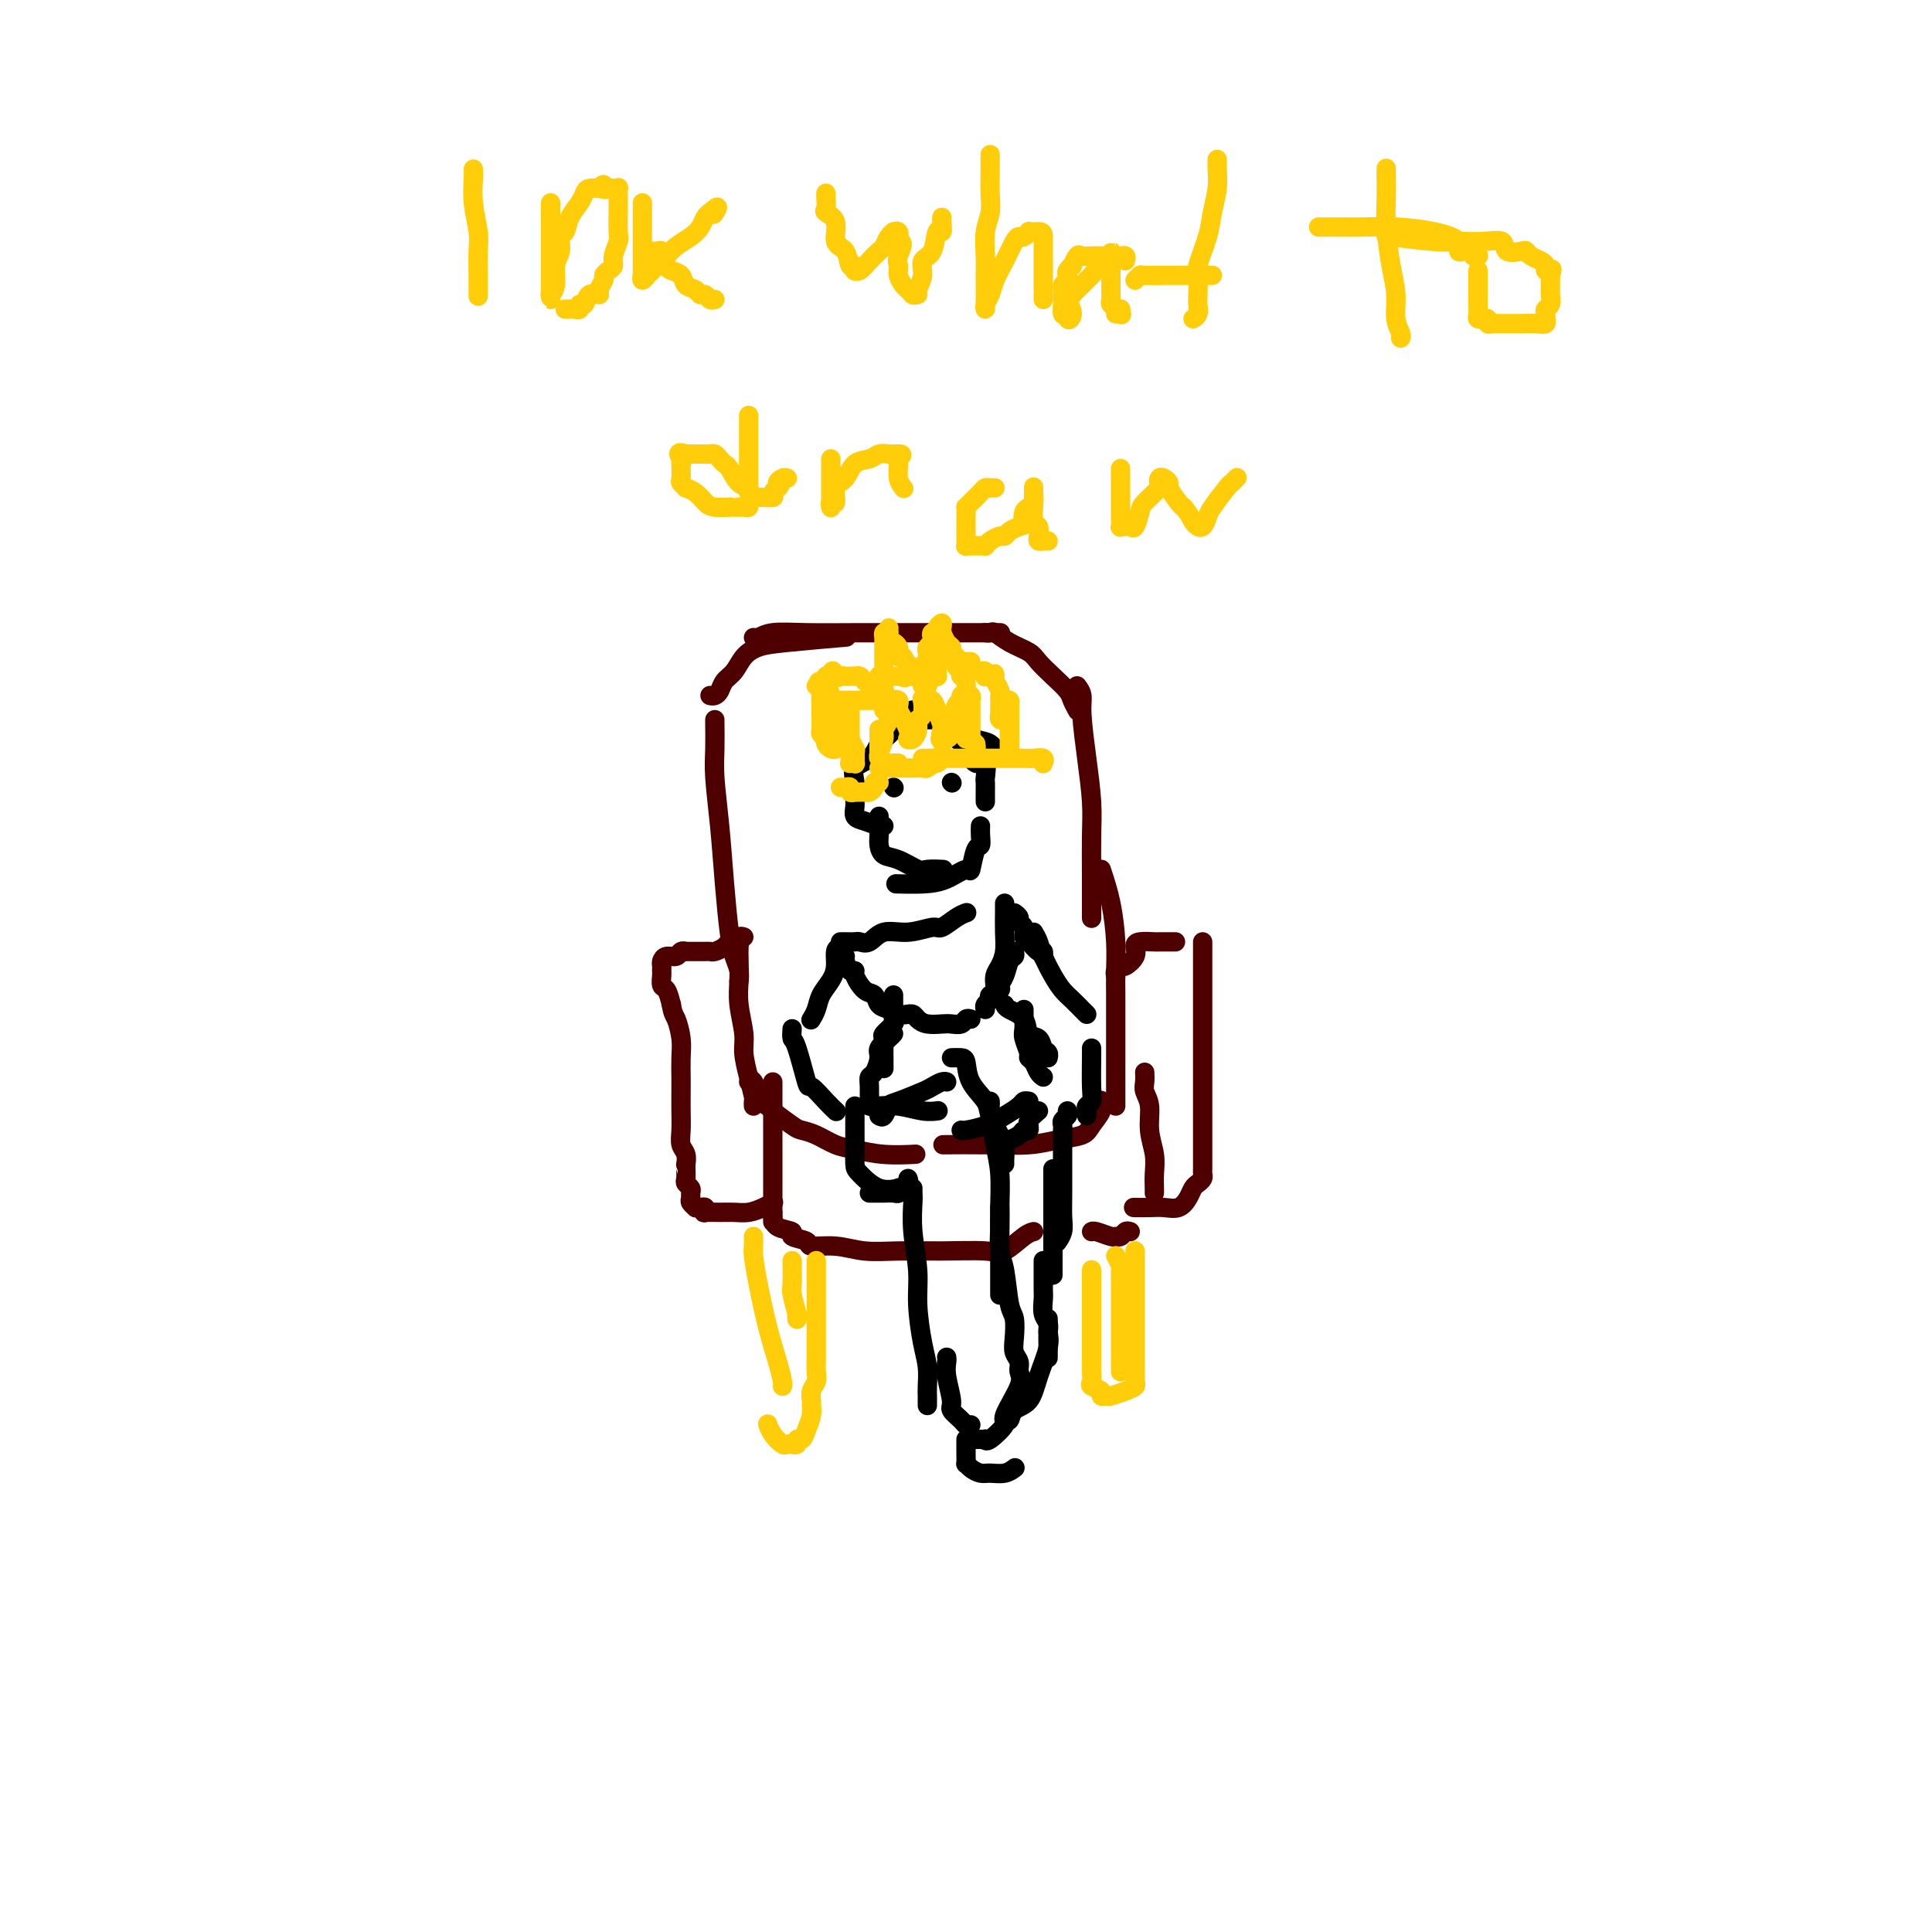 <svg viewBox='0 0 400 400' version='1.1' xmlns='http://www.w3.org/2000/svg' xmlns:xlink='http://www.w3.org/1999/xlink'><g fill='none' stroke='#4E0000' stroke-width='4' stroke-linecap='round' stroke-linejoin='round'><path d='M147,144c0.327,0.063 0.653,0.127 1,0c0.347,-0.127 0.714,-0.443 1,-1c0.286,-0.557 0.491,-1.353 1,-2c0.509,-0.647 1.322,-1.144 2,-2c0.678,-0.856 1.220,-2.072 2,-3c0.780,-0.928 1.797,-1.568 3,-2c1.203,-0.432 2.593,-0.655 6,-1c3.407,-0.345 8.831,-0.813 11,-1c2.169,-0.187 1.085,-0.094 0,0'/><path d='M156,132c0.227,0.113 0.454,0.226 1,0c0.546,-0.226 1.412,-0.793 3,-1c1.588,-0.207 3.899,-0.056 7,0c3.101,0.056 6.992,0.015 11,0c4.008,-0.015 8.132,-0.004 12,0c3.868,0.004 7.480,0.001 10,0c2.520,-0.001 3.948,-0.000 5,0c1.052,0.000 1.729,0.000 2,0c0.271,-0.000 0.135,-0.000 0,0'/><path d='M204,131c-0.099,-0.013 -0.199,-0.025 0,0c0.199,0.025 0.696,0.089 1,0c0.304,-0.089 0.416,-0.331 1,0c0.584,0.331 1.642,1.233 3,2c1.358,0.767 3.018,1.398 4,2c0.982,0.602 1.286,1.174 2,2c0.714,0.826 1.838,1.906 3,3c1.162,1.094 2.363,2.200 3,3c0.637,0.800 0.710,1.292 1,2c0.290,0.708 0.797,1.631 1,2c0.203,0.369 0.101,0.185 0,0'/><path d='M223,142c0.445,0.604 0.890,1.208 1,2c0.110,0.792 -0.114,1.773 0,4c0.114,2.227 0.566,5.701 1,9c0.434,3.299 0.848,6.424 1,9c0.152,2.576 0.041,4.603 0,7c-0.041,2.397 -0.011,5.164 0,8c0.011,2.836 0.003,5.739 0,7c-0.003,1.261 -0.001,0.878 0,1c0.001,0.122 0.000,0.749 0,1c-0.000,0.251 -0.000,0.125 0,0'/><path d='M228,180c0.732,2.204 1.464,4.407 2,7c0.536,2.593 0.876,5.575 1,8c0.124,2.425 0.033,4.293 0,6c-0.033,1.707 -0.009,3.252 0,5c0.009,1.748 0.002,3.698 0,6c-0.002,2.302 -0.001,4.957 0,7c0.001,2.043 0.000,3.476 0,5c-0.000,1.524 -0.000,3.141 0,4c0.000,0.859 0.000,0.960 0,1c-0.000,0.040 -0.000,0.020 0,0'/><path d='M228,228c-0.053,-0.150 -0.106,-0.300 0,0c0.106,0.300 0.370,1.051 0,2c-0.370,0.949 -1.375,2.097 -2,3c-0.625,0.903 -0.869,1.563 -2,2c-1.131,0.437 -3.148,0.653 -5,1c-1.852,0.347 -3.538,0.825 -6,1c-2.462,0.175 -5.701,0.047 -9,0c-3.299,-0.047 -6.657,-0.013 -8,0c-1.343,0.013 -0.672,0.007 0,0'/><path d='M148,149c0.002,0.006 0.003,0.012 0,0c-0.003,-0.012 -0.012,-0.041 0,1c0.012,1.041 0.045,3.152 0,5c-0.045,1.848 -0.167,3.432 0,6c0.167,2.568 0.623,6.119 1,10c0.377,3.881 0.675,8.091 1,12c0.325,3.909 0.675,7.517 1,10c0.325,2.483 0.623,3.841 1,5c0.377,1.159 0.832,2.120 1,3c0.168,0.880 0.048,1.680 0,2c-0.048,0.320 -0.024,0.160 0,0'/><path d='M152,195c0.422,-0.047 0.844,-0.094 1,0c0.156,0.094 0.046,0.328 0,1c-0.046,0.672 -0.027,1.781 0,3c0.027,1.219 0.063,2.548 0,4c-0.063,1.452 -0.223,3.027 0,5c0.223,1.973 0.830,4.346 1,6c0.170,1.654 -0.098,2.591 0,4c0.098,1.409 0.562,3.292 1,5c0.438,1.708 0.849,3.241 1,4c0.151,0.759 0.041,0.743 0,1c-0.041,0.257 -0.012,0.788 0,1c0.012,0.212 0.006,0.106 0,0'/><path d='M155,224c0.226,-0.425 0.452,-0.849 1,0c0.548,0.849 1.416,2.973 2,4c0.584,1.027 0.882,0.957 1,1c0.118,0.043 0.054,0.201 1,1c0.946,0.799 2.901,2.241 4,3c1.099,0.759 1.341,0.834 2,1c0.659,0.166 1.736,0.423 3,1c1.264,0.577 2.714,1.475 4,2c1.286,0.525 2.406,0.677 4,1c1.594,0.323 3.660,0.818 6,1c2.340,0.182 4.954,0.052 6,0c1.046,-0.052 0.523,-0.026 0,0'/><path d='M160,224c0.000,0.316 0.000,0.631 0,1c0.000,0.369 0.000,0.791 0,2c0.000,1.209 0.000,3.205 0,5c0.000,1.795 0.000,3.387 0,5c0.000,1.613 0.000,3.245 0,5c0.000,1.755 0.000,3.633 0,5c0.000,1.367 0.000,2.222 0,3c0.000,0.778 0.000,1.479 0,2c0.000,0.521 0.000,0.863 0,1c-0.000,0.137 0.000,0.068 0,0'/><path d='M160,251c-0.016,0.220 -0.031,0.440 0,1c0.031,0.560 0.110,1.461 1,2c0.890,0.539 2.593,0.718 3,1c0.407,0.282 -0.480,0.668 0,1c0.480,0.332 2.326,0.611 3,1c0.674,0.389 0.174,0.889 1,1c0.826,0.111 2.977,-0.167 5,0c2.023,0.167 3.919,0.780 6,1c2.081,0.220 4.346,0.049 7,0c2.654,-0.049 5.696,0.025 9,0c3.304,-0.025 6.872,-0.150 9,0c2.128,0.150 2.818,0.576 4,0c1.182,-0.576 2.857,-2.155 4,-3c1.143,-0.845 1.755,-0.956 2,-1c0.245,-0.044 0.122,-0.022 0,0'/><path d='M237,222c0.033,0.678 0.065,1.356 0,2c-0.065,0.644 -0.228,1.253 0,2c0.228,0.747 0.846,1.632 1,3c0.154,1.368 -0.155,3.218 0,5c0.155,1.782 0.774,3.497 1,5c0.226,1.503 0.061,2.795 0,4c-0.061,1.205 -0.016,2.325 0,3c0.016,0.675 0.005,0.907 0,1c-0.005,0.093 -0.002,0.046 0,0'/><path d='M234,255c-0.338,-0.115 -0.675,-0.231 -1,0c-0.325,0.231 -0.637,0.808 -1,1c-0.363,0.192 -0.777,-0.001 -1,0c-0.223,0.001 -0.256,0.196 -1,0c-0.744,-0.196 -2.200,-0.784 -3,-1c-0.800,-0.216 -0.943,-0.062 -1,0c-0.057,0.062 -0.029,0.031 0,0'/><path d='M231,202c-0.099,-0.297 -0.199,-0.594 0,-1c0.199,-0.406 0.695,-0.922 1,-1c0.305,-0.078 0.418,0.280 1,0c0.582,-0.280 1.631,-1.199 2,-2c0.369,-0.801 0.057,-1.482 0,-2c-0.057,-0.518 0.139,-0.871 1,-1c0.861,-0.129 2.385,-0.035 3,0c0.615,0.035 0.319,0.009 1,0c0.681,-0.009 2.337,-0.003 3,0c0.663,0.003 0.331,0.001 0,0'/><path d='M249,195c0.000,1.655 0.000,3.310 0,5c-0.000,1.690 -0.000,3.414 0,6c0.000,2.586 0.000,6.034 0,9c-0.000,2.966 -0.000,5.452 0,8c0.000,2.548 0.000,5.160 0,7c-0.000,1.840 -0.000,2.909 0,4c0.000,1.091 0.000,2.204 0,3c-0.000,0.796 -0.000,1.274 0,2c0.000,0.726 0.001,1.700 0,2c-0.001,0.300 -0.003,-0.074 0,0c0.003,0.074 0.012,0.597 0,1c-0.012,0.403 -0.044,0.688 0,1c0.044,0.312 0.164,0.651 0,1c-0.164,0.349 -0.613,0.706 -1,1c-0.387,0.294 -0.711,0.524 -1,1c-0.289,0.476 -0.544,1.199 -1,2c-0.456,0.801 -1.114,1.679 -2,2c-0.886,0.321 -2.000,0.086 -3,0c-1.000,-0.086 -1.885,-0.023 -3,0c-1.115,0.023 -2.462,0.007 -3,0c-0.538,-0.007 -0.269,-0.003 0,0'/><path d='M154,194c-0.336,-0.119 -0.671,-0.238 -1,0c-0.329,0.238 -0.651,0.834 -1,1c-0.349,0.166 -0.724,-0.099 -1,0c-0.276,0.099 -0.451,0.562 -1,1c-0.549,0.438 -1.471,0.849 -2,1c-0.529,0.151 -0.665,0.040 -1,0c-0.335,-0.040 -0.868,-0.011 -1,0c-0.132,0.011 0.137,0.003 0,0c-0.137,-0.003 -0.681,-0.002 -1,0c-0.319,0.002 -0.413,0.005 -1,0c-0.587,-0.005 -1.666,-0.016 -2,0c-0.334,0.016 0.079,0.060 0,0c-0.079,-0.060 -0.648,-0.223 -1,0c-0.352,0.223 -0.487,0.834 -1,1c-0.513,0.166 -1.405,-0.111 -2,0c-0.595,0.111 -0.892,0.611 -1,1c-0.108,0.389 -0.026,0.666 0,1c0.026,0.334 -0.004,0.725 0,1c0.004,0.275 0.042,0.435 0,1c-0.042,0.565 -0.165,1.537 0,2c0.165,0.463 0.619,0.418 1,1c0.381,0.582 0.691,1.791 1,3'/><path d='M139,208c0.321,2.034 0.622,2.119 1,3c0.378,0.881 0.833,2.560 1,4c0.167,1.440 0.045,2.643 0,4c-0.045,1.357 -0.013,2.867 0,4c0.013,1.133 0.007,1.889 0,3c-0.007,1.111 -0.016,2.579 0,4c0.016,1.421 0.057,2.797 0,4c-0.057,1.203 -0.211,2.233 0,3c0.211,0.767 0.789,1.270 1,2c0.211,0.730 0.056,1.687 0,2c-0.056,0.313 -0.011,-0.018 0,0c0.011,0.018 -0.011,0.386 0,1c0.011,0.614 0.056,1.474 0,2c-0.056,0.526 -0.212,0.718 0,1c0.212,0.282 0.793,0.654 1,1c0.207,0.346 0.041,0.667 0,1c-0.041,0.333 0.044,0.678 0,1c-0.044,0.322 -0.219,0.621 0,1c0.219,0.379 0.830,0.837 1,1c0.170,0.163 -0.100,0.029 0,0c0.100,-0.029 0.572,0.045 1,0c0.428,-0.045 0.814,-0.208 1,0c0.186,0.208 0.174,0.789 0,1c-0.174,0.211 -0.510,0.054 0,0c0.510,-0.054 1.867,-0.004 3,0c1.133,0.004 2.041,-0.038 3,0c0.959,0.038 1.968,0.154 3,0c1.032,-0.154 2.085,-0.580 3,-1c0.915,-0.420 1.690,-0.834 2,-1c0.310,-0.166 0.155,-0.083 0,0'/></g>
<g fill='none' stroke='#000000' stroke-width='4' stroke-linecap='round' stroke-linejoin='round'><path d='M189,147c-0.212,0.354 -0.423,0.709 -1,1c-0.577,0.291 -1.518,0.519 -2,1c-0.482,0.481 -0.505,1.216 -1,2c-0.495,0.784 -1.464,1.616 -2,2c-0.536,0.384 -0.641,0.319 -1,1c-0.359,0.681 -0.971,2.107 -2,3c-1.029,0.893 -2.473,1.251 -3,2c-0.527,0.749 -0.136,1.888 0,3c0.136,1.112 0.019,2.197 0,3c-0.019,0.803 0.062,1.326 0,2c-0.062,0.674 -0.265,1.501 0,2c0.265,0.499 0.999,0.670 2,1c1.001,0.330 2.270,0.820 3,1c0.730,0.180 0.923,0.052 1,0c0.077,-0.052 0.039,-0.026 0,0'/><path d='M189,149c0.210,0.000 0.420,0.000 1,0c0.580,-0.000 1.530,-0.002 2,0c0.470,0.002 0.461,0.006 1,0c0.539,-0.006 1.628,-0.023 2,0c0.372,0.023 0.029,0.085 0,0c-0.029,-0.085 0.257,-0.316 1,0c0.743,0.316 1.943,1.181 3,2c1.057,0.819 1.970,1.593 3,2c1.030,0.407 2.178,0.449 3,1c0.822,0.551 1.320,1.612 1,2c-0.320,0.388 -1.457,0.104 -2,0c-0.543,-0.104 -0.492,-0.028 -1,0c-0.508,0.028 -1.574,0.008 -2,0c-0.426,-0.008 -0.213,-0.004 0,0'/><path d='M195,150c-0.066,0.330 -0.131,0.661 0,1c0.131,0.339 0.459,0.687 1,1c0.541,0.313 1.294,0.592 2,1c0.706,0.408 1.366,0.945 2,2c0.634,1.055 1.242,2.629 2,3c0.758,0.371 1.667,-0.462 2,0c0.333,0.462 0.089,2.219 0,3c-0.089,0.781 -0.024,0.588 0,1c0.024,0.412 0.006,1.430 0,2c-0.006,0.570 -0.002,0.692 0,1c0.002,0.308 0.000,0.802 0,1c-0.000,0.198 -0.000,0.099 0,0'/><path d='M203,171c-0.023,0.616 -0.045,1.231 0,2c0.045,0.769 0.158,1.691 0,2c-0.158,0.309 -0.588,0.006 -1,1c-0.412,0.994 -0.805,3.286 -1,4c-0.195,0.714 -0.193,-0.148 -1,0c-0.807,0.148 -2.422,1.308 -4,2c-1.578,0.692 -3.117,0.917 -5,1c-1.883,0.083 -4.109,0.024 -5,0c-0.891,-0.024 -0.445,-0.012 0,0'/><path d='M182,169c0.001,0.894 0.002,1.788 0,2c-0.002,0.212 -0.007,-0.257 0,0c0.007,0.257 0.026,1.239 0,2c-0.026,0.761 -0.097,1.300 0,2c0.097,0.700 0.363,1.561 1,2c0.637,0.439 1.645,0.457 3,1c1.355,0.543 3.056,1.609 4,2c0.944,0.391 1.129,0.105 2,0c0.871,-0.105 2.427,-0.028 3,0c0.573,0.028 0.164,0.008 0,0c-0.164,-0.008 -0.082,-0.004 0,0'/><path d='M174,195c0.215,-0.005 0.429,-0.009 1,0c0.571,0.009 1.498,0.032 2,0c0.502,-0.032 0.579,-0.118 1,0c0.421,0.118 1.186,0.440 2,0c0.814,-0.440 1.677,-1.641 3,-2c1.323,-0.359 3.104,0.124 5,0c1.896,-0.124 3.906,-0.857 5,-1c1.094,-0.143 1.273,0.302 2,0c0.727,-0.302 2.004,-1.350 3,-2c0.996,-0.650 1.713,-0.900 2,-1c0.287,-0.100 0.143,-0.050 0,0'/><path d='M208,187c-0.002,0.404 -0.003,0.808 0,1c0.003,0.192 0.011,0.173 0,1c-0.011,0.827 -0.041,2.501 0,4c0.041,1.499 0.155,2.822 0,4c-0.155,1.178 -0.577,2.211 -1,3c-0.423,0.789 -0.845,1.335 -1,2c-0.155,0.665 -0.042,1.448 0,2c0.042,0.552 0.012,0.872 0,1c-0.012,0.128 -0.006,0.064 0,0'/><path d='M175,198c-0.080,0.194 -0.159,0.389 0,1c0.159,0.611 0.557,1.640 1,2c0.443,0.360 0.930,0.051 1,0c0.070,-0.051 -0.276,0.157 0,1c0.276,0.843 1.176,2.321 2,3c0.824,0.679 1.573,0.560 2,1c0.427,0.440 0.531,1.438 1,2c0.469,0.562 1.301,0.687 2,1c0.699,0.313 1.265,0.815 2,1c0.735,0.185 1.639,0.053 2,0c0.361,-0.053 0.181,-0.026 0,0'/><path d='M210,197c0.092,0.386 0.184,0.772 0,1c-0.184,0.228 -0.646,0.299 -1,1c-0.354,0.701 -0.602,2.033 -1,3c-0.398,0.967 -0.948,1.568 -1,2c-0.052,0.432 0.392,0.694 0,1c-0.392,0.306 -1.622,0.657 -2,1c-0.378,0.343 0.094,0.680 0,1c-0.094,0.320 -0.756,0.625 -1,1c-0.244,0.375 -0.070,0.822 0,1c0.070,0.178 0.035,0.089 0,0'/><path d='M201,211c-0.359,-0.113 -0.719,-0.226 -1,0c-0.281,0.226 -0.485,0.790 -1,1c-0.515,0.210 -1.342,0.067 -2,0c-0.658,-0.067 -1.147,-0.056 -2,0c-0.853,0.056 -2.071,0.159 -3,0c-0.929,-0.159 -1.569,-0.579 -2,-1c-0.431,-0.421 -0.655,-0.844 -1,-1c-0.345,-0.156 -0.813,-0.045 -1,0c-0.187,0.045 -0.094,0.022 0,0'/><path d='M185,206c0.001,0.219 0.002,0.439 0,1c-0.002,0.561 -0.008,1.464 0,2c0.008,0.536 0.030,0.706 0,1c-0.030,0.294 -0.113,0.711 0,1c0.113,0.289 0.423,0.450 0,1c-0.423,0.550 -1.577,1.490 -2,2c-0.423,0.510 -0.113,0.589 0,1c0.113,0.411 0.030,1.154 0,2c-0.030,0.846 -0.008,1.794 0,2c0.008,0.206 0.002,-0.329 0,0c-0.002,0.329 -0.001,1.523 0,2c0.001,0.477 0.000,0.239 0,0'/><path d='M185,214c-0.190,0.234 -0.380,0.468 -1,1c-0.620,0.532 -1.669,1.362 -2,2c-0.331,0.638 0.055,1.082 0,2c-0.055,0.918 -0.550,2.308 -1,3c-0.450,0.692 -0.855,0.687 -1,1c-0.145,0.313 -0.031,0.945 0,2c0.031,1.055 -0.023,2.532 0,3c0.023,0.468 0.122,-0.072 0,0c-0.122,0.072 -0.465,0.755 0,1c0.465,0.245 1.740,0.052 2,0c0.260,-0.052 -0.494,0.039 0,0c0.494,-0.039 2.235,-0.206 4,0c1.765,0.206 3.552,0.786 5,1c1.448,0.214 2.557,0.061 3,0c0.443,-0.061 0.222,-0.031 0,0'/><path d='M212,209c0.002,0.896 0.005,1.792 0,2c-0.005,0.208 -0.016,-0.270 0,0c0.016,0.270 0.060,1.290 0,2c-0.060,0.710 -0.224,1.111 0,2c0.224,0.889 0.834,2.266 1,3c0.166,0.734 -0.113,0.824 0,1c0.113,0.176 0.618,0.439 1,1c0.382,0.561 0.641,1.420 1,2c0.359,0.580 0.817,0.880 1,1c0.183,0.120 0.092,0.060 0,0'/><path d='M208,208c0.099,0.283 0.197,0.566 1,1c0.803,0.434 2.310,1.019 3,2c0.690,0.981 0.563,2.358 1,3c0.437,0.642 1.438,0.551 2,1c0.563,0.449 0.687,1.440 1,2c0.313,0.560 0.815,0.689 1,1c0.185,0.311 0.053,0.803 0,1c-0.053,0.197 -0.026,0.098 0,0'/><path d='M215,230c-0.847,0.723 -1.694,1.447 -2,2c-0.306,0.553 -0.070,0.936 0,1c0.070,0.064 -0.027,-0.189 0,0c0.027,0.189 0.179,0.821 0,1c-0.179,0.179 -0.687,-0.096 -1,0c-0.313,0.096 -0.430,0.564 -1,1c-0.570,0.436 -1.591,0.839 -2,1c-0.409,0.161 -0.204,0.081 0,0'/><path d='M213,228c-0.376,-0.067 -0.752,-0.133 -1,0c-0.248,0.133 -0.368,0.467 -1,1c-0.632,0.533 -1.777,1.267 -3,2c-1.223,0.733 -2.524,1.464 -4,2c-1.476,0.536 -3.128,0.875 -4,1c-0.872,0.125 -0.963,0.036 -1,0c-0.037,-0.036 -0.018,-0.018 0,0'/><path d='M182,231c0.333,0.211 0.666,0.422 1,0c0.334,-0.422 0.671,-1.476 1,-2c0.329,-0.524 0.652,-0.519 2,-1c1.348,-0.481 3.720,-1.449 5,-2c1.280,-0.551 1.467,-0.684 2,-1c0.533,-0.316 1.413,-0.816 2,-1c0.587,-0.184 0.882,-0.053 1,0c0.118,0.053 0.059,0.026 0,0'/><path d='M197,219c0.739,-0.020 1.478,-0.040 2,0c0.522,0.040 0.826,0.139 1,1c0.174,0.861 0.218,2.485 1,4c0.782,1.515 2.300,2.920 3,4c0.700,1.080 0.580,1.834 1,3c0.420,1.166 1.381,2.743 2,4c0.619,1.257 0.898,2.193 1,3c0.102,0.807 0.027,1.484 0,2c-0.027,0.516 -0.007,0.870 0,1c0.007,0.130 0.002,0.037 0,0c-0.002,-0.037 -0.001,-0.019 0,0'/><path d='M205,228c0.022,0.342 0.044,0.684 0,1c-0.044,0.316 -0.155,0.607 0,2c0.155,1.393 0.578,3.889 1,6c0.422,2.111 0.845,3.838 1,6c0.155,2.162 0.041,4.759 0,7c-0.041,2.241 -0.011,4.126 0,5c0.011,0.874 0.003,0.735 0,2c-0.003,1.265 -0.001,3.933 0,5c0.001,1.067 0.000,0.533 0,1c-0.000,0.467 -0.000,1.933 0,3c0.000,1.067 0.000,1.733 0,2c-0.000,0.267 -0.000,0.133 0,0'/><path d='M207,250c0.024,1.193 0.049,2.387 0,4c-0.049,1.613 -0.170,3.646 0,5c0.170,1.354 0.633,2.029 1,4c0.367,1.971 0.638,5.238 1,7c0.362,1.762 0.814,2.019 1,3c0.186,0.981 0.106,2.685 0,4c-0.106,1.315 -0.237,2.240 0,3c0.237,0.760 0.840,1.353 1,2c0.160,0.647 -0.125,1.348 0,2c0.125,0.652 0.660,1.257 0,3c-0.660,1.743 -2.516,4.625 -3,6c-0.484,1.375 0.403,1.244 0,2c-0.403,0.756 -2.098,2.399 -3,3c-0.902,0.601 -1.012,0.161 -1,0c0.012,-0.161 0.148,-0.043 0,0c-0.148,0.043 -0.578,0.012 -1,0c-0.422,-0.012 -0.835,-0.003 -1,0c-0.165,0.003 -0.083,0.002 0,0'/><path d='M189,246c-0.009,0.324 -0.017,0.649 0,1c0.017,0.351 0.060,0.729 0,2c-0.060,1.271 -0.223,3.434 0,6c0.223,2.566 0.830,5.534 1,8c0.170,2.466 -0.098,4.429 0,7c0.098,2.571 0.562,5.749 1,8c0.438,2.251 0.849,3.573 1,5c0.151,1.427 0.040,2.957 0,4c-0.040,1.043 -0.011,1.599 0,2c0.011,0.401 0.003,0.646 0,1c-0.003,0.354 -0.001,0.815 0,1c0.001,0.185 0.000,0.092 0,0'/><path d='M196,281c0.034,0.222 0.069,0.444 0,1c-0.069,0.556 -0.240,1.445 0,3c0.240,1.555 0.891,3.776 1,5c0.109,1.224 -0.324,1.452 0,2c0.324,0.548 1.407,1.415 2,2c0.593,0.585 0.698,0.888 1,1c0.302,0.112 0.801,0.032 1,0c0.199,-0.032 0.100,-0.016 0,0'/><path d='M188,244c0.122,0.312 0.243,0.623 0,1c-0.243,0.377 -0.852,0.819 -1,1c-0.148,0.181 0.164,0.101 0,0c-0.164,-0.101 -0.803,-0.223 -1,0c-0.197,0.223 0.050,0.792 0,1c-0.050,0.208 -0.395,0.056 -1,0c-0.605,-0.056 -1.469,-0.015 -2,0c-0.531,0.015 -0.730,0.004 -1,0c-0.270,-0.004 -0.611,-0.001 -1,0c-0.389,0.001 -0.825,0.000 -1,0c-0.175,-0.000 -0.087,-0.000 0,0'/><path d='M177,229c-0.000,0.097 -0.000,0.194 0,1c0.000,0.806 0.001,2.322 0,3c-0.001,0.678 -0.003,0.519 0,1c0.003,0.481 0.012,1.603 0,3c-0.012,1.397 -0.045,3.068 0,4c0.045,0.932 0.167,1.126 1,2c0.833,0.874 2.378,2.428 4,3c1.622,0.572 3.321,0.164 4,0c0.679,-0.164 0.340,-0.082 0,0'/><path d='M221,230c0.113,0.335 0.227,0.669 0,1c-0.227,0.331 -0.793,0.658 -1,1c-0.207,0.342 -0.055,0.698 0,1c0.055,0.302 0.015,0.549 0,1c-0.015,0.451 -0.003,1.107 0,2c0.003,0.893 -0.003,2.022 0,4c0.003,1.978 0.015,4.803 0,7c-0.015,2.197 -0.055,3.764 0,5c0.055,1.236 0.207,2.140 0,3c-0.207,0.860 -0.773,1.674 -1,2c-0.227,0.326 -0.113,0.163 0,0'/><path d='M218,242c0.000,0.746 0.000,1.491 0,2c0.000,0.509 0.000,0.781 0,2c0.000,1.219 -0.000,3.387 0,4c0.000,0.613 -0.000,-0.327 0,0c0.000,0.327 0.000,1.921 0,3c-0.000,1.079 -0.000,1.644 0,2c0.000,0.356 0.000,0.502 0,1c0.000,0.498 0.000,1.349 0,2c-0.000,0.651 -0.000,1.102 0,2c0.000,0.898 0.000,2.242 0,3c-0.000,0.758 0.000,0.931 0,1c0.000,0.069 0.000,0.035 0,0'/><path d='M200,298c0.001,0.258 0.002,0.517 0,1c-0.002,0.483 -0.009,1.191 0,2c0.009,0.809 0.032,1.719 0,2c-0.032,0.281 -0.118,-0.067 0,0c0.118,0.067 0.442,0.550 1,1c0.558,0.450 1.351,0.866 2,1c0.649,0.134 1.153,-0.016 2,0c0.847,0.016 2.036,0.197 3,0c0.964,-0.197 1.704,-0.770 2,-1c0.296,-0.230 0.148,-0.115 0,0'/><path d='M216,261c0.002,0.968 0.004,1.936 0,3c-0.004,1.064 -0.015,2.223 0,3c0.015,0.777 0.057,1.170 0,2c-0.057,0.830 -0.211,2.097 0,3c0.211,0.903 0.789,1.444 1,2c0.211,0.556 0.057,1.128 0,2c-0.057,0.872 -0.015,2.042 0,3c0.015,0.958 0.004,1.702 0,2c-0.004,0.298 -0.002,0.149 0,0'/><path d='M217,273c0.014,0.784 0.027,1.569 0,2c-0.027,0.431 -0.095,0.510 0,1c0.095,0.490 0.352,1.393 0,3c-0.352,1.607 -1.313,3.919 -2,6c-0.687,2.081 -1.098,3.931 -2,5c-0.902,1.069 -2.294,1.358 -3,2c-0.706,0.642 -0.725,1.636 -1,2c-0.275,0.364 -0.805,0.098 -1,0c-0.195,-0.098 -0.056,-0.028 0,0c0.056,0.028 0.028,0.014 0,0'/><path d='M210,189c0.454,0.324 0.908,0.649 1,1c0.092,0.351 -0.179,0.729 0,1c0.179,0.271 0.808,0.436 1,1c0.192,0.564 -0.054,1.528 0,2c0.054,0.472 0.407,0.452 1,1c0.593,0.548 1.427,1.662 2,2c0.573,0.338 0.885,-0.101 1,0c0.115,0.101 0.033,0.743 0,1c-0.033,0.257 -0.016,0.128 0,0'/><path d='M214,193c0.357,0.606 0.714,1.212 1,2c0.286,0.788 0.500,1.759 1,3c0.500,1.241 1.287,2.753 2,4c0.713,1.247 1.354,2.229 2,3c0.646,0.771 1.297,1.330 2,2c0.703,0.670 1.459,1.450 2,2c0.541,0.550 0.869,0.872 1,1c0.131,0.128 0.066,0.064 0,0'/><path d='M226,217c0.008,0.250 0.016,0.501 0,2c-0.016,1.499 -0.057,4.248 0,6c0.057,1.752 0.211,2.508 0,3c-0.211,0.492 -0.789,0.719 -1,1c-0.211,0.281 -0.057,0.614 0,1c0.057,0.386 0.016,0.825 0,1c-0.016,0.175 -0.008,0.088 0,0'/><path d='M174,196c-0.438,0.155 -0.877,0.310 -1,1c-0.123,0.690 0.068,1.915 0,3c-0.068,1.085 -0.397,2.028 -1,3c-0.603,0.972 -1.481,1.972 -2,3c-0.519,1.028 -0.678,2.085 -1,3c-0.322,0.915 -0.806,1.690 -1,2c-0.194,0.310 -0.097,0.155 0,0'/><path d='M164,213c-0.055,0.828 -0.111,1.657 0,2c0.111,0.343 0.387,0.201 1,2c0.613,1.799 1.562,5.540 2,7c0.438,1.460 0.365,0.639 1,1c0.635,0.361 1.979,1.905 3,3c1.021,1.095 1.720,1.741 2,2c0.280,0.259 0.140,0.129 0,0'/><path d='M185,163c0.000,0.000 0.100,0.100 0.1,0.1'/><path d='M197,162c0.000,0.000 0.100,0.100 0.1,0.1'/></g>
<g fill='none' stroke='#FFCD0A' stroke-width='4' stroke-linecap='round' stroke-linejoin='round'><path d='M174,163c0.301,0.030 0.602,0.061 1,0c0.398,-0.061 0.894,-0.212 1,0c0.106,0.212 -0.179,0.789 0,1c0.179,0.211 0.821,0.057 1,0c0.179,-0.057 -0.106,-0.018 0,0c0.106,0.018 0.602,0.015 1,0c0.398,-0.015 0.699,-0.043 1,0c0.301,0.043 0.603,0.155 1,0c0.397,-0.155 0.890,-0.578 1,-1c0.110,-0.422 -0.163,-0.844 0,-1c0.163,-0.156 0.761,-0.044 1,0c0.239,0.044 0.120,0.022 0,0'/><path d='M186,158c-0.342,-0.008 -0.685,-0.016 -1,0c-0.315,0.016 -0.603,0.057 -1,0c-0.397,-0.057 -0.903,-0.211 -1,0c-0.097,0.211 0.217,0.789 0,1c-0.217,0.211 -0.964,0.057 -1,0c-0.036,-0.057 0.638,-0.015 1,0c0.362,0.015 0.412,0.004 1,0c0.588,-0.004 1.716,-0.001 2,0c0.284,0.001 -0.275,0.000 0,0c0.275,-0.000 1.383,0.001 2,0c0.617,-0.001 0.744,-0.004 1,0c0.256,0.004 0.642,0.015 1,0c0.358,-0.015 0.687,-0.056 1,0c0.313,0.056 0.609,0.208 1,0c0.391,-0.208 0.875,-0.778 1,-1c0.125,-0.222 -0.110,-0.098 0,0c0.110,0.098 0.566,0.171 1,0c0.434,-0.171 0.848,-0.584 1,-1c0.152,-0.416 0.044,-0.833 0,-1c-0.044,-0.167 -0.022,-0.083 0,0'/><path d='M191,157c0.363,0.000 0.726,0.000 1,0c0.274,-0.000 0.459,-0.000 1,0c0.541,0.000 1.439,0.000 2,0c0.561,-0.000 0.786,-0.000 1,0c0.214,0.000 0.418,0.000 1,0c0.582,-0.000 1.543,-0.000 2,0c0.457,0.000 0.411,0.000 1,0c0.589,-0.000 1.811,-0.001 3,0c1.189,0.001 2.343,0.004 4,0c1.657,-0.004 3.817,-0.015 5,0c1.183,0.015 1.389,0.057 2,0c0.611,-0.057 1.628,-0.211 2,0c0.372,0.211 0.100,0.788 0,1c-0.100,0.212 -0.029,0.061 0,0c0.029,-0.061 0.014,-0.030 0,0'/><path d='M209,146c0.000,0.756 0.000,1.512 0,2c0.000,0.488 0.000,0.709 0,1c-0.000,0.291 0.000,0.651 0,1c0.000,0.349 0.000,0.685 0,1c0.000,0.315 -0.000,0.609 0,1c0.000,0.391 0.000,0.880 0,1c0.000,0.120 0.000,-0.128 0,0c0.000,0.128 0.000,0.632 0,1c0.000,0.368 0.000,0.599 0,1c0.000,0.401 0.000,0.972 0,1c0.000,0.028 0.000,-0.486 0,-1'/><path d='M209,155c0.000,0.893 0.000,-1.375 0,-2c-0.000,-0.625 -0.000,0.394 0,0c0.000,-0.394 0.001,-2.200 0,-3c-0.001,-0.800 -0.004,-0.592 0,-1c0.004,-0.408 0.015,-1.432 0,-2c-0.015,-0.568 -0.057,-0.682 0,-1c0.057,-0.318 0.212,-0.841 0,-1c-0.212,-0.159 -0.793,0.047 -1,0c-0.207,-0.047 -0.041,-0.348 0,0c0.041,0.348 -0.041,1.344 0,2c0.041,0.656 0.207,0.973 0,1c-0.207,0.027 -0.788,-0.234 -1,0c-0.212,0.234 -0.057,0.963 0,1c0.057,0.037 0.016,-0.619 0,-1c-0.016,-0.381 -0.007,-0.486 0,-1c0.007,-0.514 0.012,-1.437 0,-2c-0.012,-0.563 -0.042,-0.767 0,-1c0.042,-0.233 0.155,-0.495 0,-1c-0.155,-0.505 -0.577,-1.252 -1,-2'/><path d='M206,141c-0.419,-2.393 0.032,-1.377 0,-1c-0.032,0.377 -0.548,0.115 -1,0c-0.452,-0.115 -0.839,-0.083 -1,0c-0.161,0.083 -0.095,0.218 0,0c0.095,-0.218 0.218,-0.790 0,-1c-0.218,-0.210 -0.777,-0.060 -1,0c-0.223,0.060 -0.112,0.030 0,0'/><path d='M201,137c-0.447,-0.002 -0.895,-0.004 -1,0c-0.105,0.004 0.131,0.015 0,0c-0.131,-0.015 -0.631,-0.057 -1,0c-0.369,0.057 -0.607,0.212 -1,0c-0.393,-0.212 -0.942,-0.793 -1,-1c-0.058,-0.207 0.373,-0.042 0,0c-0.373,0.042 -1.550,-0.038 -2,0c-0.450,0.038 -0.172,0.196 0,0c0.172,-0.196 0.239,-0.745 0,-1c-0.239,-0.255 -0.782,-0.216 -1,0c-0.218,0.216 -0.109,0.608 0,1'/><path d='M194,136c-1.083,-0.202 -0.290,-0.208 0,0c0.290,0.208 0.079,0.630 0,1c-0.079,0.370 -0.024,0.688 0,1c0.024,0.312 0.018,0.620 0,1c-0.018,0.380 -0.047,0.834 0,1c0.047,0.166 0.171,0.044 0,0c-0.171,-0.044 -0.637,-0.012 -1,0c-0.363,0.012 -0.622,0.003 -1,0c-0.378,-0.003 -0.875,-0.001 -1,0c-0.125,0.001 0.121,0.000 0,0c-0.121,-0.000 -0.610,-0.000 -1,0c-0.390,0.000 -0.683,0.000 -1,0c-0.317,-0.000 -0.659,-0.000 -1,0'/><path d='M188,140c-1.092,0.619 -0.821,0.166 -1,0c-0.179,-0.166 -0.808,-0.044 -1,0c-0.192,0.044 0.054,0.011 0,0c-0.054,-0.011 -0.407,0.000 -1,0c-0.593,-0.000 -1.427,-0.011 -2,0c-0.573,0.011 -0.887,0.046 -1,0c-0.113,-0.046 -0.027,-0.171 0,0c0.027,0.171 -0.006,0.638 0,1c0.006,0.362 0.051,0.619 0,1c-0.051,0.381 -0.199,0.886 0,1c0.199,0.114 0.746,-0.162 1,0c0.254,0.162 0.215,0.760 0,1c-0.215,0.240 -0.608,0.120 -1,0'/><path d='M182,144c0.048,0.845 0.167,0.959 0,1c-0.167,0.041 -0.622,0.011 -1,0c-0.378,-0.011 -0.681,-0.003 -1,0c-0.319,0.003 -0.653,0.001 -1,0c-0.347,-0.001 -0.706,0.000 -1,0c-0.294,-0.000 -0.524,-0.001 -1,0c-0.476,0.001 -1.199,0.003 -2,0c-0.801,-0.003 -1.679,-0.012 -2,0c-0.321,0.012 -0.086,0.044 0,0c0.086,-0.044 0.023,-0.166 0,0c-0.023,0.166 -0.006,0.618 0,1c0.006,0.382 0.002,0.694 0,1c-0.002,0.306 -0.000,0.608 0,1c0.000,0.392 0.000,0.875 0,1c-0.000,0.125 -0.000,-0.107 0,0c0.000,0.107 0.000,0.554 0,1'/><path d='M173,150c-0.296,1.244 -0.037,1.853 0,2c0.037,0.147 -0.149,-0.167 0,0c0.149,0.167 0.632,0.814 1,1c0.368,0.186 0.620,-0.091 1,0c0.380,0.091 0.886,0.550 1,1c0.114,0.450 -0.166,0.891 0,1c0.166,0.109 0.776,-0.115 1,0c0.224,0.115 0.060,0.569 0,1c-0.060,0.431 -0.017,0.837 0,1c0.017,0.163 0.009,0.081 0,0'/><path d='M176,145c-0.000,0.357 -0.000,0.715 0,1c0.000,0.285 0.000,0.499 0,1c-0.000,0.501 -0.000,1.290 0,2c0.000,0.710 0.000,1.343 0,2c-0.000,0.657 -0.001,1.339 0,2c0.001,0.661 0.004,1.301 0,2c-0.004,0.699 -0.015,1.457 0,2c0.015,0.543 0.057,0.872 0,1c-0.057,0.128 -0.213,0.054 0,0c0.213,-0.054 0.796,-0.089 1,0c0.204,0.089 0.028,0.300 0,0c-0.028,-0.300 0.091,-1.112 0,-2c-0.091,-0.888 -0.391,-1.853 -1,-3c-0.609,-1.147 -1.527,-2.475 -2,-4c-0.473,-1.525 -0.503,-3.246 -1,-4c-0.497,-0.754 -1.463,-0.542 -2,-1c-0.537,-0.458 -0.645,-1.585 -1,-2c-0.355,-0.415 -0.959,-0.119 -1,0c-0.041,0.119 0.479,0.059 1,0'/><path d='M170,142c-0.928,-2.128 -0.248,0.053 0,1c0.248,0.947 0.066,0.659 0,1c-0.066,0.341 -0.014,1.311 0,2c0.014,0.689 -0.010,1.098 0,2c0.010,0.902 0.055,2.297 0,3c-0.055,0.703 -0.208,0.714 0,1c0.208,0.286 0.777,0.848 1,1c0.223,0.152 0.098,-0.107 0,0c-0.098,0.107 -0.170,0.578 0,1c0.170,0.422 0.583,0.793 1,1c0.417,0.207 0.840,0.250 1,0c0.160,-0.250 0.058,-0.795 0,-1c-0.058,-0.205 -0.072,-0.072 0,-1c0.072,-0.928 0.230,-2.917 0,-4c-0.230,-1.083 -0.847,-1.261 -1,-2c-0.153,-0.739 0.158,-2.041 0,-3c-0.158,-0.959 -0.785,-1.577 -1,-2c-0.215,-0.423 -0.020,-0.652 0,-1c0.020,-0.348 -0.137,-0.814 0,-1c0.137,-0.186 0.569,-0.093 1,0'/><path d='M172,140c0.334,-2.166 0.668,-0.580 1,0c0.332,0.580 0.663,0.156 1,0c0.337,-0.156 0.682,-0.043 1,0c0.318,0.043 0.610,0.014 1,0c0.390,-0.014 0.878,-0.015 1,0c0.122,0.015 -0.122,0.047 0,0c0.122,-0.047 0.611,-0.171 1,0c0.389,0.171 0.679,0.638 1,1c0.321,0.362 0.675,0.618 1,1c0.325,0.382 0.622,0.891 1,1c0.378,0.109 0.837,-0.181 1,0c0.163,0.181 0.030,0.832 0,1c-0.030,0.168 0.045,-0.148 0,0c-0.045,0.148 -0.208,0.761 0,1c0.208,0.239 0.788,0.105 1,0c0.212,-0.105 0.057,-0.182 0,0c-0.057,0.182 -0.016,0.623 0,1c0.016,0.377 0.008,0.688 0,1'/><path d='M183,147c0.774,0.903 0.207,-0.339 0,-1c-0.207,-0.661 -0.056,-0.741 0,-1c0.056,-0.259 0.015,-0.698 0,-1c-0.015,-0.302 -0.004,-0.465 0,-1c0.004,-0.535 0.001,-1.440 0,-2c-0.001,-0.560 -0.000,-0.775 0,-1c0.000,-0.225 0.000,-0.459 0,-1c-0.000,-0.541 -0.000,-1.388 0,-2c0.000,-0.612 0.000,-0.990 0,-1c-0.000,-0.010 -0.001,0.347 0,0c0.001,-0.347 0.003,-1.400 0,-2c-0.003,-0.600 -0.011,-0.749 0,-1c0.011,-0.251 0.041,-0.606 0,-1c-0.041,-0.394 -0.155,-0.827 0,-1c0.155,-0.173 0.577,-0.087 1,0'/><path d='M184,131c0.110,-2.296 -0.115,-0.037 0,1c0.115,1.037 0.570,0.850 1,1c0.430,0.150 0.836,0.636 1,1c0.164,0.364 0.086,0.604 0,1c-0.086,0.396 -0.182,0.946 0,1c0.182,0.054 0.640,-0.388 1,0c0.360,0.388 0.622,1.607 1,2c0.378,0.393 0.872,-0.039 1,0c0.128,0.039 -0.109,0.549 0,1c0.109,0.451 0.564,0.842 1,1c0.436,0.158 0.853,0.081 1,0c0.147,-0.081 0.025,-0.168 0,0c-0.025,0.168 0.046,0.591 0,1c-0.046,0.409 -0.208,0.803 0,1c0.208,0.197 0.788,0.197 1,0c0.212,-0.197 0.057,-0.592 0,-1c-0.057,-0.408 -0.016,-0.831 0,-1c0.016,-0.169 0.008,-0.085 0,0'/><path d='M192,140c1.239,1.048 0.336,-0.833 0,-2c-0.336,-1.167 -0.104,-1.622 0,-2c0.104,-0.378 0.079,-0.679 0,-1c-0.079,-0.321 -0.214,-0.660 0,-1c0.214,-0.340 0.776,-0.679 1,-1c0.224,-0.321 0.112,-0.625 0,-1c-0.112,-0.375 -0.222,-0.823 0,-1c0.222,-0.177 0.778,-0.083 1,0c0.222,0.083 0.112,0.155 0,0c-0.112,-0.155 -0.226,-0.539 0,-1c0.226,-0.461 0.792,-1.001 1,-1c0.208,0.001 0.058,0.543 0,1c-0.058,0.457 -0.026,0.829 0,1c0.026,0.171 0.044,0.140 0,0c-0.044,-0.140 -0.152,-0.388 0,0c0.152,0.388 0.562,1.413 1,2c0.438,0.587 0.902,0.735 1,1c0.098,0.265 -0.170,0.648 0,1c0.170,0.352 0.776,0.672 1,1c0.224,0.328 0.064,0.665 0,1c-0.064,0.335 -0.032,0.667 0,1'/><path d='M198,138c0.841,1.193 0.943,0.176 1,0c0.057,-0.176 0.068,0.491 0,1c-0.068,0.509 -0.214,0.861 0,1c0.214,0.139 0.788,0.066 1,0c0.212,-0.066 0.060,-0.124 0,0c-0.060,0.124 -0.030,0.429 0,1c0.030,0.571 0.061,1.406 0,2c-0.061,0.594 -0.212,0.947 0,1c0.212,0.053 0.789,-0.193 1,0c0.211,0.193 0.057,0.825 0,1c-0.057,0.175 -0.015,-0.107 0,0c0.015,0.107 0.004,0.602 0,1c-0.004,0.398 -0.001,0.698 0,1c0.001,0.302 0.000,0.606 0,1c-0.000,0.394 -0.000,0.879 0,1c0.000,0.121 0.000,-0.121 0,0c-0.000,0.121 -0.001,0.606 0,1c0.001,0.394 0.003,0.697 0,1c-0.003,0.303 -0.011,0.607 0,1c0.011,0.393 0.041,0.875 0,1c-0.041,0.125 -0.155,-0.107 0,0c0.155,0.107 0.577,0.554 1,1'/><path d='M202,154c0.452,2.228 -0.419,-0.203 -1,-1c-0.581,-0.797 -0.874,0.041 -1,0c-0.126,-0.041 -0.086,-0.960 0,-2c0.086,-1.040 0.216,-2.201 0,-3c-0.216,-0.799 -0.780,-1.237 -1,-2c-0.220,-0.763 -0.098,-1.852 0,-2c0.098,-0.148 0.171,0.646 0,1c-0.171,0.354 -0.586,0.266 -1,1c-0.414,0.734 -0.828,2.288 -1,3c-0.172,0.712 -0.101,0.583 0,1c0.101,0.417 0.233,1.380 0,2c-0.233,0.620 -0.832,0.898 -1,1c-0.168,0.102 0.095,0.029 0,0c-0.095,-0.029 -0.547,-0.015 -1,0'/><path d='M195,153c-0.632,0.960 -0.210,-1.140 0,-2c0.210,-0.860 0.210,-0.478 0,-1c-0.210,-0.522 -0.631,-1.947 -1,-3c-0.369,-1.053 -0.686,-1.736 -1,-2c-0.314,-0.264 -0.624,-0.111 -1,0c-0.376,0.111 -0.818,0.179 -1,0c-0.182,-0.179 -0.104,-0.604 0,0c0.104,0.604 0.234,2.239 0,3c-0.234,0.761 -0.833,0.649 -1,1c-0.167,0.351 0.098,1.167 0,2c-0.098,0.833 -0.560,1.684 -1,2c-0.440,0.316 -0.857,0.099 -1,0c-0.143,-0.099 -0.010,-0.078 0,0c0.010,0.078 -0.101,0.213 0,0c0.101,-0.213 0.416,-0.776 0,-2c-0.416,-1.224 -1.562,-3.110 -2,-4c-0.438,-0.890 -0.169,-0.785 0,-1c0.169,-0.215 0.238,-0.750 0,-1c-0.238,-0.250 -0.782,-0.214 -1,0c-0.218,0.214 -0.109,0.607 0,1'/><path d='M185,146c-0.626,-0.504 -0.689,1.736 -1,3c-0.311,1.264 -0.868,1.552 -1,2c-0.132,0.448 0.161,1.057 0,2c-0.161,0.943 -0.775,2.222 -1,3c-0.225,0.778 -0.060,1.056 0,1c0.060,-0.056 0.016,-0.446 0,-1c-0.016,-0.554 -0.004,-1.272 0,-2c0.004,-0.728 0.001,-1.465 0,-2c-0.001,-0.535 -0.000,-0.867 0,-1c0.000,-0.133 0.000,-0.066 0,0'/><path d='M98,35c0.030,0.437 0.061,0.874 0,2c-0.061,1.126 -0.212,2.940 0,5c0.212,2.060 0.789,4.366 1,6c0.211,1.634 0.057,2.595 0,4c-0.057,1.405 -0.015,3.253 0,5c0.015,1.747 0.004,3.393 0,4c-0.004,0.607 -0.001,0.173 0,0c0.001,-0.173 0.001,-0.087 0,0'/><path d='M114,42c-0.000,0.761 -0.000,1.522 0,2c0.000,0.478 0.000,0.674 0,1c-0.000,0.326 -0.000,0.783 0,2c0.000,1.217 0.000,3.193 0,4c-0.000,0.807 -0.000,0.445 0,1c0.000,0.555 0.000,2.028 0,3c-0.000,0.972 -0.000,1.442 0,2c0.000,0.558 0.000,1.203 0,2c-0.000,0.797 -0.001,1.745 0,2c0.001,0.255 0.004,-0.185 0,0c-0.004,0.185 -0.016,0.993 0,1c0.016,0.007 0.061,-0.787 0,-1c-0.061,-0.213 -0.227,0.156 0,0c0.227,-0.156 0.849,-0.838 1,-2c0.151,-1.162 -0.168,-2.803 0,-4c0.168,-1.197 0.822,-1.948 1,-3c0.178,-1.052 -0.121,-2.404 0,-3c0.121,-0.596 0.661,-0.437 1,-1c0.339,-0.563 0.476,-1.850 1,-3c0.524,-1.150 1.433,-2.165 2,-3c0.567,-0.835 0.791,-1.492 1,-2c0.209,-0.508 0.402,-0.868 1,-1c0.598,-0.132 1.599,-0.038 2,0c0.401,0.038 0.200,0.019 0,0'/><path d='M124,39c1.415,-1.547 0.954,-0.416 1,0c0.046,0.416 0.601,0.117 1,0c0.399,-0.117 0.643,-0.052 1,0c0.357,0.052 0.828,0.091 1,0c0.172,-0.091 0.046,-0.312 0,0c-0.046,0.312 -0.011,1.157 0,2c0.011,0.843 -0.001,1.686 0,2c0.001,0.314 0.015,0.101 0,1c-0.015,0.899 -0.059,2.909 0,4c0.059,1.091 0.222,1.262 0,2c-0.222,0.738 -0.829,2.042 -1,3c-0.171,0.958 0.093,1.569 0,2c-0.093,0.431 -0.545,0.680 -1,1c-0.455,0.320 -0.913,0.711 -1,1c-0.087,0.289 0.198,0.478 0,1c-0.198,0.522 -0.880,1.379 -1,2c-0.120,0.621 0.323,1.007 0,1c-0.323,-0.007 -1.410,-0.408 -2,0c-0.590,0.408 -0.683,1.626 -1,2c-0.317,0.374 -0.859,-0.096 -1,0c-0.141,0.096 0.120,0.758 0,1c-0.120,0.242 -0.620,0.065 -1,0c-0.380,-0.065 -0.641,-0.017 -1,0c-0.359,0.017 -0.817,0.005 -1,0c-0.183,-0.005 -0.092,-0.002 0,0'/><path d='M133,42c0.000,0.332 0.000,0.664 0,1c-0.000,0.336 -0.000,0.676 0,1c0.000,0.324 0.000,0.632 0,1c-0.000,0.368 -0.000,0.796 0,2c0.000,1.204 0.000,3.183 0,4c-0.000,0.817 -0.001,0.473 0,1c0.001,0.527 0.005,1.927 0,3c-0.005,1.073 -0.017,1.820 0,2c0.017,0.180 0.063,-0.206 0,0c-0.063,0.206 -0.235,1.006 0,1c0.235,-0.006 0.877,-0.816 1,-1c0.123,-0.184 -0.273,0.260 0,0c0.273,-0.260 1.215,-1.224 2,-2c0.785,-0.776 1.415,-1.363 2,-2c0.585,-0.637 1.126,-1.323 2,-2c0.874,-0.677 2.080,-1.347 3,-2c0.920,-0.653 1.556,-1.291 2,-2c0.444,-0.709 0.698,-1.488 1,-2c0.302,-0.512 0.651,-0.756 1,-1'/><path d='M147,44c2.400,-2.178 1.400,-0.622 1,0c-0.400,0.622 -0.200,0.311 0,0'/><path d='M135,52c0.311,0.034 0.623,0.068 1,0c0.377,-0.068 0.821,-0.239 1,0c0.179,0.239 0.093,0.889 0,1c-0.093,0.111 -0.195,-0.317 0,0c0.195,0.317 0.686,1.380 1,2c0.314,0.620 0.451,0.797 1,1c0.549,0.203 1.509,0.432 2,1c0.491,0.568 0.513,1.477 1,2c0.487,0.523 1.441,0.662 2,1c0.559,0.338 0.724,0.875 1,1c0.276,0.125 0.661,-0.162 1,0c0.339,0.162 0.630,0.774 1,1c0.370,0.226 0.820,0.064 1,0c0.180,-0.064 0.090,-0.032 0,0'/><path d='M171,40c-0.017,0.218 -0.035,0.437 0,1c0.035,0.563 0.121,1.472 0,2c-0.121,0.528 -0.450,0.675 0,1c0.450,0.325 1.679,0.828 2,2c0.321,1.172 -0.268,3.011 0,4c0.268,0.989 1.392,1.126 2,2c0.608,0.874 0.701,2.484 1,3c0.299,0.516 0.804,-0.064 1,0c0.196,0.064 0.084,0.770 0,1c-0.084,0.230 -0.139,-0.017 0,0c0.139,0.017 0.471,0.299 1,0c0.529,-0.299 1.256,-1.180 2,-2c0.744,-0.820 1.505,-1.578 2,-2c0.495,-0.422 0.725,-0.507 1,-1c0.275,-0.493 0.596,-1.395 1,-2c0.404,-0.605 0.892,-0.915 1,-1c0.108,-0.085 -0.163,0.054 0,0c0.163,-0.054 0.761,-0.301 1,0c0.239,0.301 0.120,1.151 0,2'/><path d='M186,50c1.544,-0.191 0.402,1.832 0,3c-0.402,1.168 -0.066,1.479 0,2c0.066,0.521 -0.140,1.250 0,2c0.140,0.750 0.625,1.521 1,2c0.375,0.479 0.641,0.665 1,1c0.359,0.335 0.813,0.820 1,1c0.187,0.180 0.107,0.054 0,0c-0.107,-0.054 -0.241,-0.035 0,0c0.241,0.035 0.856,0.087 1,0c0.144,-0.087 -0.183,-0.312 0,-1c0.183,-0.688 0.876,-1.839 1,-3c0.124,-1.161 -0.321,-2.332 0,-3c0.321,-0.668 1.406,-0.834 2,-2c0.594,-1.166 0.695,-3.332 1,-4c0.305,-0.668 0.814,0.161 1,0c0.186,-0.161 0.050,-1.313 0,-2c-0.050,-0.687 -0.014,-0.911 0,-1c0.014,-0.089 0.007,-0.045 0,0'/><path d='M205,32c0.001,0.345 0.001,0.689 0,1c-0.001,0.311 -0.004,0.588 0,1c0.004,0.412 0.015,0.960 0,2c-0.015,1.040 -0.057,2.574 0,4c0.057,1.426 0.211,2.746 0,4c-0.211,1.254 -0.789,2.444 -1,4c-0.211,1.556 -0.056,3.479 0,5c0.056,1.521 0.014,2.640 0,4c-0.014,1.360 -0.001,2.962 0,4c0.001,1.038 -0.012,1.513 0,2c0.012,0.487 0.047,0.984 0,1c-0.047,0.016 -0.178,-0.451 0,-1c0.178,-0.549 0.664,-1.181 1,-2c0.336,-0.819 0.524,-1.826 1,-3c0.476,-1.174 1.242,-2.514 2,-4c0.758,-1.486 1.509,-3.116 2,-4c0.491,-0.884 0.723,-1.021 1,-1c0.277,0.021 0.599,0.202 1,0c0.401,-0.202 0.881,-0.786 1,-1c0.119,-0.214 -0.122,-0.058 0,0c0.122,0.058 0.606,0.016 1,0c0.394,-0.016 0.697,-0.008 1,0'/><path d='M215,48c1.000,-0.118 1.000,0.589 1,1c-0.000,0.411 0.000,0.528 0,1c0.000,0.472 0.000,1.300 0,2c0.000,0.700 0.000,1.274 0,2c0.000,0.726 0.000,1.605 0,2c0.000,0.395 0.000,0.306 0,1c0.000,0.694 0.000,2.172 0,3c0.000,0.828 0.000,1.005 0,1c0.000,-0.005 0.000,-0.194 0,0c0.000,0.194 0.000,0.770 0,1c0.000,0.230 0.000,0.115 0,0'/><path d='M233,54c0.104,-0.423 0.208,-0.845 0,-1c-0.208,-0.155 -0.728,-0.041 -1,0c-0.272,0.041 -0.296,0.009 -1,0c-0.704,-0.009 -2.088,0.005 -3,0c-0.912,-0.005 -1.354,-0.030 -2,0c-0.646,0.030 -1.497,0.116 -2,0c-0.503,-0.116 -0.657,-0.435 -1,0c-0.343,0.435 -0.876,1.622 -1,2c-0.124,0.378 0.159,-0.053 0,0c-0.159,0.053 -0.761,0.592 -1,1c-0.239,0.408 -0.117,0.687 0,1c0.117,0.313 0.227,0.662 0,1c-0.227,0.338 -0.793,0.667 -1,1c-0.207,0.333 -0.056,0.671 0,1c0.056,0.329 0.018,0.649 0,1c-0.018,0.351 -0.015,0.733 0,1c0.015,0.267 0.043,0.418 0,1c-0.043,0.582 -0.155,1.595 0,2c0.155,0.405 0.578,0.203 1,0'/><path d='M221,65c-0.159,2.020 0.945,1.070 1,0c0.055,-1.070 -0.939,-2.261 -1,-3c-0.061,-0.739 0.811,-1.025 1,-1c0.189,0.025 -0.304,0.361 0,0c0.304,-0.361 1.404,-1.420 2,-2c0.596,-0.580 0.688,-0.680 1,-1c0.312,-0.320 0.844,-0.859 1,-1c0.156,-0.141 -0.063,0.117 0,0c0.063,-0.117 0.409,-0.610 1,-1c0.591,-0.390 1.426,-0.676 2,-1c0.574,-0.324 0.886,-0.687 1,-1c0.114,-0.313 0.031,-0.577 0,-1c-0.031,-0.423 -0.008,-1.004 0,-1c0.008,0.004 0.003,0.592 0,1c-0.003,0.408 -0.002,0.634 0,1c0.002,0.366 0.004,0.871 0,2c-0.004,1.129 -0.016,2.881 0,4c0.016,1.119 0.060,1.604 0,2c-0.060,0.396 -0.222,0.704 0,1c0.222,0.296 0.829,0.580 1,1c0.171,0.420 -0.094,0.977 0,1c0.094,0.023 0.547,-0.489 1,-1'/><path d='M232,64c0.333,2.000 0.167,1.000 0,0'/><path d='M252,33c0.007,0.398 0.014,0.796 0,1c-0.014,0.204 -0.050,0.215 0,1c0.050,0.785 0.185,2.345 0,4c-0.185,1.655 -0.691,3.407 -1,5c-0.309,1.593 -0.423,3.029 -1,5c-0.577,1.971 -1.619,4.478 -2,6c-0.381,1.522 -0.101,2.061 0,3c0.101,0.939 0.023,2.280 0,3c-0.023,0.720 0.008,0.820 0,1c-0.008,0.180 -0.054,0.440 0,1c0.054,0.560 0.207,1.420 0,2c-0.207,0.580 -0.773,0.880 -1,1c-0.227,0.120 -0.113,0.060 0,0'/><path d='M235,58c0.412,-0.423 0.825,-0.845 1,-1c0.175,-0.155 0.114,-0.041 1,0c0.886,0.041 2.720,0.011 4,0c1.280,-0.011 2.006,-0.003 3,0c0.994,0.003 2.255,0.001 3,0c0.745,-0.001 0.974,-0.000 1,0c0.026,0.000 -0.150,0.000 0,0c0.150,-0.000 0.628,-0.000 1,0c0.372,0.000 0.639,0.000 1,0c0.361,-0.000 0.818,-0.000 1,0c0.182,0.000 0.091,0.000 0,0'/><path d='M287,35c0.002,-0.139 0.003,-0.279 0,0c-0.003,0.279 -0.011,0.975 0,2c0.011,1.025 0.040,2.378 0,4c-0.040,1.622 -0.151,3.513 0,6c0.151,2.487 0.562,5.570 1,8c0.438,2.430 0.902,4.206 1,6c0.098,1.794 -0.170,3.605 0,5c0.170,1.395 0.777,2.374 1,3c0.223,0.626 0.060,0.899 0,1c-0.060,0.101 -0.017,0.029 0,0c0.017,-0.029 0.009,-0.014 0,0'/><path d='M273,47c0.192,0.001 0.384,0.003 1,0c0.616,-0.003 1.655,-0.009 3,0c1.345,0.009 2.997,0.034 5,0c2.003,-0.034 4.358,-0.129 7,0c2.642,0.129 5.572,0.480 8,1c2.428,0.520 4.353,1.210 5,2c0.647,0.790 0.015,1.679 0,2c-0.015,0.321 0.588,0.072 1,0c0.412,-0.072 0.632,0.033 1,0c0.368,-0.033 0.883,-0.205 1,0c0.117,0.205 -0.165,0.787 0,1c0.165,0.213 0.775,0.057 1,0c0.225,-0.057 0.064,-0.016 0,0c-0.064,0.016 -0.032,0.008 0,0'/><path d='M306,56c-0.000,0.355 -0.000,0.710 0,1c0.000,0.290 0.000,0.515 0,1c-0.000,0.485 -0.001,1.230 0,2c0.001,0.770 0.004,1.565 0,2c-0.004,0.435 -0.016,0.509 0,1c0.016,0.491 0.061,1.398 0,2c-0.061,0.602 -0.227,0.897 0,1c0.227,0.103 0.849,0.014 1,0c0.151,-0.014 -0.167,0.049 0,0c0.167,-0.049 0.819,-0.209 1,0c0.181,0.209 -0.110,0.788 0,1c0.110,0.212 0.620,0.057 1,0c0.380,-0.057 0.631,-0.015 1,0c0.369,0.015 0.857,0.004 1,0c0.143,-0.004 -0.057,-0.001 0,0c0.057,0.001 0.373,0.001 1,0c0.627,-0.001 1.565,-0.004 2,0c0.435,0.004 0.365,0.016 1,0c0.635,-0.016 1.974,-0.060 3,0c1.026,0.060 1.738,0.223 2,0c0.262,-0.223 0.074,-0.832 0,-1c-0.074,-0.168 -0.034,0.106 0,0c0.034,-0.106 0.062,-0.591 0,-1c-0.062,-0.409 -0.213,-0.743 0,-1c0.213,-0.257 0.789,-0.437 1,-1c0.211,-0.563 0.057,-1.510 0,-2c-0.057,-0.490 -0.015,-0.523 0,-1c0.015,-0.477 0.004,-1.398 0,-2c-0.004,-0.602 -0.001,-0.886 0,-1c0.001,-0.114 0.001,-0.057 0,0'/><path d='M321,57c0.527,-1.786 0.345,-1.252 0,-1c-0.345,0.252 -0.852,0.222 -1,0c-0.148,-0.222 0.065,-0.634 0,-1c-0.065,-0.366 -0.407,-0.684 -1,-1c-0.593,-0.316 -1.438,-0.628 -2,-1c-0.562,-0.372 -0.841,-0.803 -1,-1c-0.159,-0.197 -0.199,-0.158 -1,0c-0.801,0.158 -2.364,0.436 -3,0c-0.636,-0.436 -0.343,-1.585 -1,-2c-0.657,-0.415 -2.262,-0.098 -4,0c-1.738,0.098 -3.610,-0.025 -5,0c-1.390,0.025 -2.297,0.199 -5,0c-2.703,-0.199 -7.201,-0.771 -9,-1c-1.799,-0.229 -0.900,-0.114 0,0'/><path d='M155,86c0.000,0.294 0.000,0.587 0,1c-0.000,0.413 -0.000,0.944 0,2c0.000,1.056 0.000,2.635 0,4c-0.000,1.365 -0.000,2.514 0,3c0.000,0.486 0.002,0.309 0,1c-0.002,0.691 -0.006,2.251 0,3c0.006,0.749 0.023,0.688 0,1c-0.023,0.312 -0.086,0.999 0,1c0.086,0.001 0.321,-0.682 0,-1c-0.321,-0.318 -1.199,-0.271 -2,-1c-0.801,-0.729 -1.524,-2.234 -2,-3c-0.476,-0.766 -0.704,-0.794 -1,-1c-0.296,-0.206 -0.661,-0.591 -1,-1c-0.339,-0.409 -0.654,-0.842 -1,-1c-0.346,-0.158 -0.723,-0.042 -1,0c-0.277,0.042 -0.453,0.011 -1,0c-0.547,-0.011 -1.466,-0.003 -2,0c-0.534,0.003 -0.682,0.001 -1,0c-0.318,-0.001 -0.805,-0.000 -1,0c-0.195,0.000 -0.097,0.000 0,0'/><path d='M142,94c-2.238,-0.765 -1.331,0.324 -1,1c0.331,0.676 0.088,0.940 0,1c-0.088,0.060 -0.019,-0.085 0,0c0.019,0.085 -0.010,0.401 0,1c0.010,0.599 0.061,1.483 0,2c-0.061,0.517 -0.234,0.667 0,1c0.234,0.333 0.876,0.849 1,1c0.124,0.151 -0.271,-0.065 0,0c0.271,0.065 1.206,0.410 2,1c0.794,0.590 1.445,1.426 2,2c0.555,0.574 1.013,0.886 2,1c0.987,0.114 2.502,0.030 3,0c0.498,-0.030 -0.020,-0.007 0,0c0.020,0.007 0.579,-0.001 1,0c0.421,0.001 0.706,0.010 1,0c0.294,-0.010 0.598,-0.040 1,0c0.402,0.040 0.902,0.152 1,0c0.098,-0.152 -0.205,-0.566 0,-1c0.205,-0.434 0.917,-0.887 2,-1c1.083,-0.113 2.538,0.114 3,0c0.462,-0.114 -0.068,-0.569 0,-1c0.068,-0.431 0.734,-0.837 1,-1c0.266,-0.163 0.133,-0.081 0,0'/><path d='M161,101c1.038,-0.785 0.134,-0.746 0,-1c-0.134,-0.254 0.502,-0.799 1,-1c0.498,-0.201 0.856,-0.057 1,0c0.144,0.057 0.072,0.029 0,0'/><path d='M172,95c-0.000,0.356 -0.000,0.711 0,1c0.000,0.289 0.000,0.511 0,1c-0.000,0.489 -0.000,1.244 0,2c0.000,0.756 0.000,1.513 0,2c-0.000,0.487 -0.000,0.705 0,1c0.000,0.295 0.000,0.669 0,1c-0.000,0.331 -0.001,0.620 0,1c0.001,0.380 0.005,0.851 0,1c-0.005,0.149 -0.017,-0.023 0,0c0.017,0.023 0.063,0.240 0,0c-0.063,-0.240 -0.236,-0.936 0,-1c0.236,-0.064 0.882,0.506 1,0c0.118,-0.506 -0.292,-2.087 0,-3c0.292,-0.913 1.286,-1.159 2,-2c0.714,-0.841 1.147,-2.278 2,-3c0.853,-0.722 2.127,-0.729 3,-1c0.873,-0.271 1.344,-0.805 2,-1c0.656,-0.195 1.495,-0.052 2,0c0.505,0.052 0.674,0.014 1,0c0.326,-0.014 0.807,-0.004 1,0c0.193,0.004 0.096,0.002 0,0'/><path d='M186,94c1.388,-0.103 0.358,0.638 0,1c-0.358,0.362 -0.044,0.344 0,1c0.044,0.656 -0.180,1.984 0,3c0.180,1.016 0.766,1.719 1,2c0.234,0.281 0.117,0.141 0,0'/><path d='M206,101c-0.326,0.016 -0.651,0.033 -1,0c-0.349,-0.033 -0.720,-0.114 -1,0c-0.280,0.114 -0.467,0.425 -1,1c-0.533,0.575 -1.411,1.414 -2,2c-0.589,0.586 -0.890,0.918 -1,1c-0.110,0.082 -0.029,-0.085 0,0c0.029,0.085 0.008,0.422 0,1c-0.008,0.578 -0.002,1.397 0,2c0.002,0.603 0.001,0.988 0,1c-0.001,0.012 -0.001,-0.351 0,0c0.001,0.351 0.003,1.414 0,2c-0.003,0.586 -0.012,0.693 0,1c0.012,0.307 0.044,0.814 0,1c-0.044,0.186 -0.166,0.050 0,0c0.166,-0.050 0.618,-0.013 1,0c0.382,0.013 0.693,0.001 1,0c0.307,-0.001 0.611,0.010 1,0c0.389,-0.010 0.864,-0.040 1,0c0.136,0.040 -0.066,0.151 0,0c0.066,-0.151 0.402,-0.565 1,-1c0.598,-0.435 1.459,-0.890 2,-1c0.541,-0.110 0.761,0.124 1,0c0.239,-0.124 0.497,-0.607 1,-1c0.503,-0.393 1.252,-0.697 2,-1'/><path d='M211,109c1.940,-0.428 1.290,-0.499 1,-1c-0.290,-0.501 -0.221,-1.433 0,-2c0.221,-0.567 0.595,-0.768 1,-1c0.405,-0.232 0.841,-0.496 1,-1c0.159,-0.504 0.042,-1.249 0,-2c-0.042,-0.751 -0.007,-1.510 0,-1c0.007,0.510 -0.012,2.287 0,3c0.012,0.713 0.055,0.363 0,1c-0.055,0.637 -0.208,2.262 0,3c0.208,0.738 0.777,0.590 1,1c0.223,0.410 0.098,1.378 0,2c-0.098,0.622 -0.171,0.899 0,1c0.171,0.101 0.584,0.027 1,0c0.416,-0.027 0.833,-0.008 1,0c0.167,0.008 0.083,0.004 0,0'/><path d='M232,97c-0.000,0.705 -0.000,1.410 0,2c0.000,0.590 0.000,1.066 0,2c-0.000,0.934 -0.001,2.327 0,3c0.001,0.673 0.003,0.625 0,1c-0.003,0.375 -0.012,1.171 0,2c0.012,0.829 0.044,1.689 0,2c-0.044,0.311 -0.166,0.073 0,0c0.166,-0.073 0.620,0.018 1,0c0.380,-0.018 0.688,-0.145 1,0c0.312,0.145 0.630,0.562 1,0c0.370,-0.562 0.792,-2.101 1,-3c0.208,-0.899 0.202,-1.156 1,-2c0.798,-0.844 2.400,-2.275 3,-3c0.600,-0.725 0.197,-0.743 0,-1c-0.197,-0.257 -0.190,-0.752 0,-1c0.190,-0.248 0.562,-0.249 1,0c0.438,0.249 0.942,0.747 1,1c0.058,0.253 -0.331,0.260 0,1c0.331,0.740 1.380,2.211 2,3c0.620,0.789 0.810,0.894 1,1'/><path d='M245,105c1.163,1.236 1.569,2.325 2,3c0.431,0.675 0.887,0.938 1,1c0.113,0.062 -0.117,-0.075 0,0c0.117,0.075 0.580,0.361 1,0c0.420,-0.361 0.796,-1.368 1,-2c0.204,-0.632 0.237,-0.887 1,-2c0.763,-1.113 2.256,-3.082 3,-4c0.744,-0.918 0.739,-0.786 1,-1c0.261,-0.214 0.789,-0.776 1,-1c0.211,-0.224 0.106,-0.112 0,0'/><path d='M164,261c0.030,2.010 0.061,4.021 0,5c-0.061,0.979 -0.212,0.928 0,2c0.212,1.072 0.789,3.267 1,4c0.211,0.733 0.057,0.005 0,0c-0.057,-0.005 -0.016,0.713 0,1c0.016,0.287 0.008,0.144 0,0'/><path d='M169,261c0.000,0.300 0.000,0.601 0,1c-0.000,0.399 -0.000,0.898 0,2c0.000,1.102 0.001,2.809 0,5c-0.001,2.191 -0.004,4.866 0,7c0.004,2.134 0.015,3.727 0,5c-0.015,1.273 -0.057,2.224 0,3c0.057,0.776 0.212,1.376 0,2c-0.212,0.624 -0.792,1.273 -1,2c-0.208,0.727 -0.044,1.534 0,2c0.044,0.466 -0.031,0.593 0,1c0.031,0.407 0.167,1.094 0,2c-0.167,0.906 -0.637,2.033 -1,3c-0.363,0.967 -0.618,1.776 -1,2c-0.382,0.224 -0.890,-0.137 -1,0c-0.110,0.137 0.179,0.770 0,1c-0.179,0.230 -0.825,0.056 -1,0c-0.175,-0.056 0.121,0.006 0,0c-0.121,-0.006 -0.660,-0.079 -1,0c-0.340,0.079 -0.483,0.310 -1,0c-0.517,-0.310 -1.408,-1.160 -2,-2c-0.592,-0.840 -0.883,-1.668 -1,-2c-0.117,-0.332 -0.058,-0.166 0,0'/><path d='M156,256c0.018,0.741 0.036,1.482 0,2c-0.036,0.518 -0.125,0.815 0,2c0.125,1.185 0.464,3.260 1,6c0.536,2.740 1.268,6.146 2,9c0.732,2.854 1.464,5.157 2,7c0.536,1.843 0.875,3.227 1,4c0.125,0.773 0.036,0.935 0,1c-0.036,0.065 -0.018,0.032 0,0'/><path d='M235,259c0.000,-0.030 0.000,-0.061 0,0c0.000,0.061 0.000,0.213 0,1c0.000,0.787 0.000,2.208 0,3c0.000,0.792 -0.000,0.955 0,2c0.000,1.045 0.000,2.973 0,5c0.000,2.027 0.000,4.155 0,6c-0.000,1.845 0.000,3.409 0,5c0.000,1.591 -0.000,3.210 0,4c0.000,0.790 0.000,0.751 0,1c0.000,0.249 0.000,0.785 0,1c0.000,0.215 0.000,0.107 0,0'/><path d='M226,263c0.000,-0.082 0.000,-0.165 0,0c-0.000,0.165 -0.000,0.577 0,1c0.000,0.423 0.000,0.858 0,2c-0.000,1.142 -0.000,2.991 0,4c0.000,1.009 0.001,1.177 0,2c-0.001,0.823 -0.002,2.300 0,4c0.002,1.700 0.008,3.621 0,5c-0.008,1.379 -0.031,2.216 0,3c0.031,0.784 0.117,1.516 0,2c-0.117,0.484 -0.436,0.719 0,1c0.436,0.281 1.629,0.608 2,1c0.371,0.392 -0.079,0.848 0,1c0.079,0.152 0.687,-0.001 1,0c0.313,0.001 0.333,0.155 1,0c0.667,-0.155 1.983,-0.620 3,-1c1.017,-0.380 1.737,-0.677 2,-1c0.263,-0.323 0.071,-0.674 0,-1c-0.071,-0.326 -0.019,-0.626 0,-1c0.019,-0.374 0.005,-0.821 0,-1c-0.005,-0.179 -0.003,-0.089 0,0'/><path d='M231,260c0.423,0.788 0.845,1.576 1,2c0.155,0.424 0.041,0.485 0,1c-0.041,0.515 -0.011,1.483 0,3c0.011,1.517 0.003,3.583 0,5c-0.003,1.417 -0.001,2.186 0,3c0.001,0.814 0.000,1.672 0,3c-0.000,1.328 -0.000,3.127 0,4c0.000,0.873 0.000,0.822 0,1c-0.000,0.178 -0.000,0.586 0,1c0.000,0.414 0.000,0.832 0,1c-0.000,0.168 -0.000,0.084 0,0'/></g>
</svg>